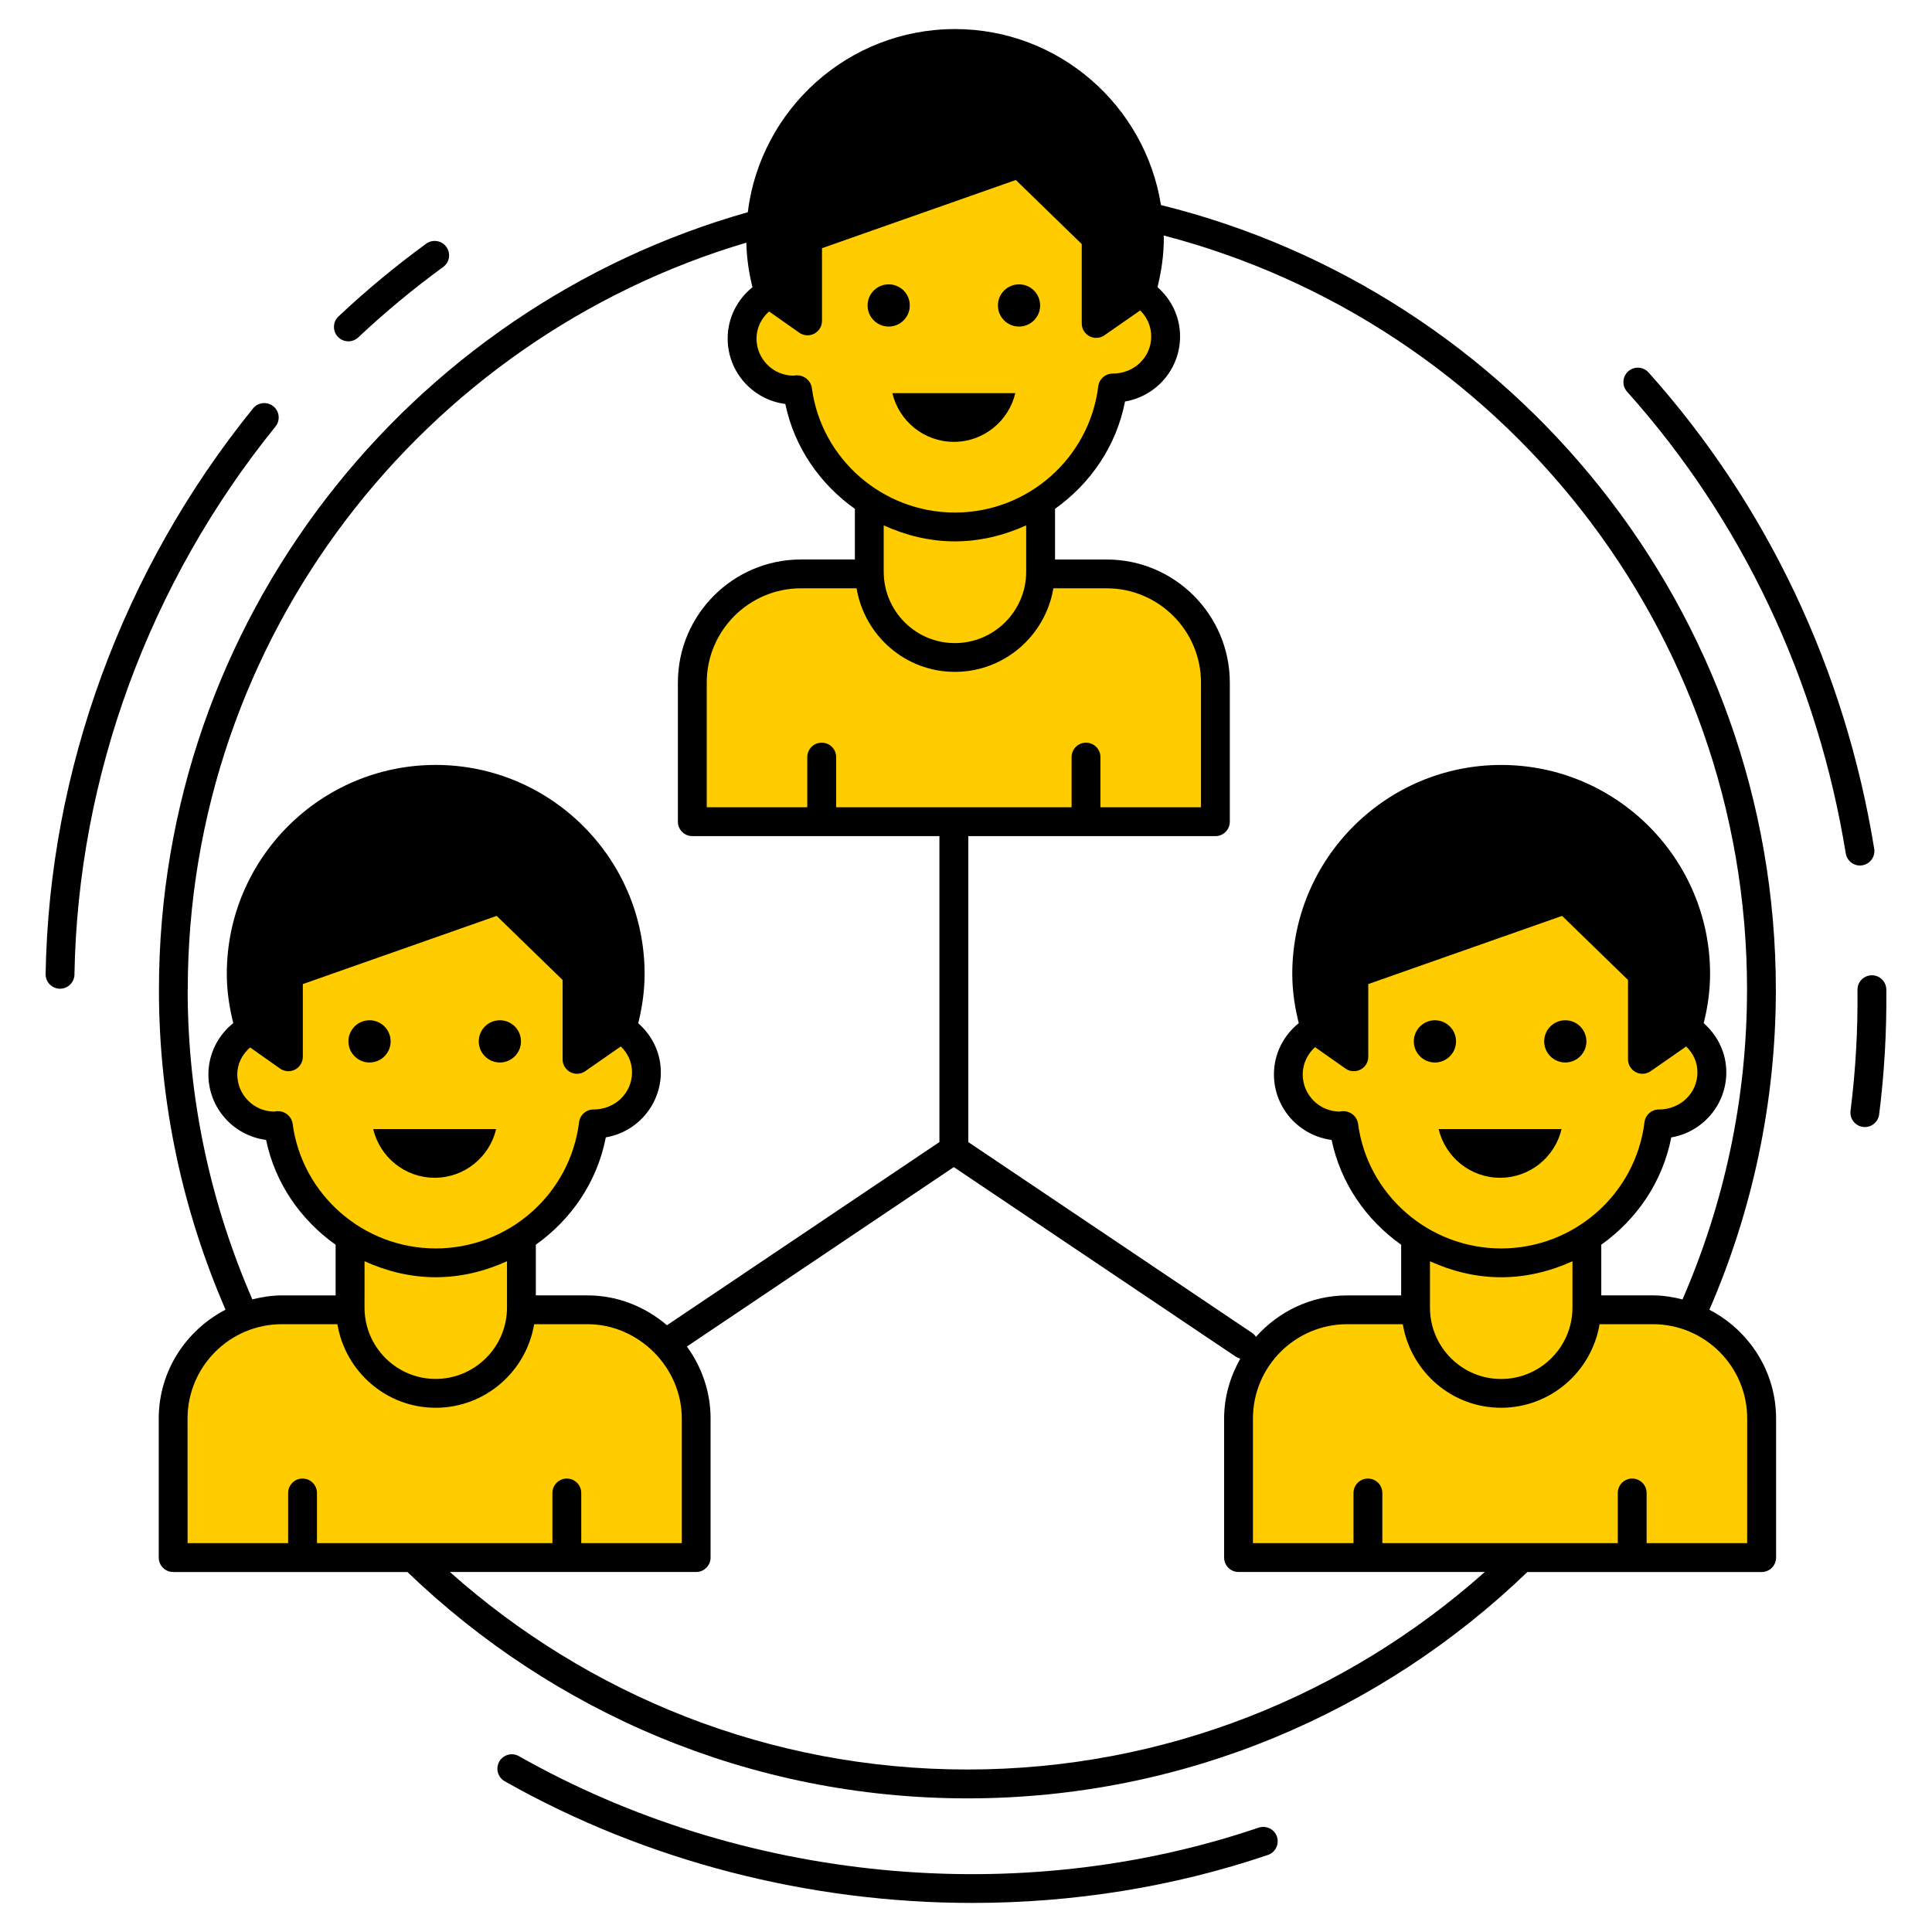 <svg xmlns="http://www.w3.org/2000/svg" xmlns:svgjs="http://svgjs.com/svgjs" xmlns:xlink="http://www.w3.org/1999/xlink" style="enable-background:new 0 0 512 512" width="512" height="512" x="0" y="0" version="1.1" viewBox="0 0 67 67" xml:space="preserve"><g><g xmlns="http://www.w3.org/2000/svg"><g><path fill="#fc0" d="m24.144 54.017h-18.139v-4.823c0-2.082 1.688-3.77 3.77-3.77h10.6c2.082 0 3.77 1.688 3.77 3.77z" data-original="#ffffff"/><path fill="#fc0" d="m18.084 42.178v3.169c0 1.642-1.333 2.975-2.975 2.975-1.642 0-2.966-1.333-2.966-2.975v-3.169z" data-original="#ffffff"/><g><path fill="#fc0" d="m22.419 37.188c0 .983-.795 1.788-1.788 1.788h-.052c-.335 2.718-2.655 4.819-5.468 4.819-2.791 0-5.102-2.07-5.457-4.757-.042.01-.094.01-.136.01-.983 0-1.788-.805-1.788-1.788 0-.993.805-1.798 1.788-1.798.021 0 .052 0 .073.01v-4.213h11.04v4.14c.993-0 1.788.795 1.788 1.788z" data-original="#ffffff"/><path fill="#000" d="m21.856 33.772c0 .645-.088 1.276-.265 1.866l-1.581 1.099v-2.965l-2.66-2.585-7.348 2.585v2.877l-1.35-.95c-.19-.611-.285-1.255-.285-1.927 0-3.725 3.019-6.744 6.744-6.744s6.744 3.019 6.744 6.744z" data-original="#8f9fff"/><g><g><circle cx="12.815" cy="36.114" r=".732" fill="#000" data-original="#8f9fff"/></g><g><circle cx="17.335" cy="36.114" r=".732" fill="#000" data-original="#8f9fff"/></g></g><g><path fill="#000" d="m12.942 39.155c.23.967 1.095 1.689 2.132 1.689 1.038 0 1.903-.722 2.132-1.689z" data-original="#8f9fff"/></g></g></g><g><path fill="#fc0" d="m61.092 54.017h-18.139v-4.823c0-2.082 1.688-3.77 3.77-3.77h10.6c2.082 0 3.77 1.688 3.77 3.77z" data-original="#ffffff"/><path fill="#fc0" d="m55.031 42.178v3.169c0 1.642-1.333 2.975-2.975 2.975-1.642 0-2.966-1.333-2.966-2.975v-3.169z" data-original="#ffffff"/><g><path fill="#fc0" d="m59.367 37.188c0 .983-.795 1.788-1.788 1.788h-.052c-.335 2.718-2.655 4.819-5.468 4.819-2.791 0-5.102-2.07-5.457-4.757-.042.01-.094.01-.136.01-.983 0-1.788-.805-1.788-1.788 0-.993.805-1.798 1.788-1.798.021 0 .052 0 .073.01v-4.213h11.04v4.14c.993-0 1.788.795 1.788 1.788z" data-original="#ffffff"/><path fill="#000" d="m58.804 33.772c0 .645-.088 1.276-.265 1.866l-1.581 1.099v-2.965l-2.66-2.585-7.348 2.585v2.877l-1.35-.95c-.19-.611-.285-1.255-.285-1.927 0-3.725 3.019-6.744 6.744-6.744s6.744 3.019 6.744 6.744z" data-original="#8f9fff"/><g><g><circle cx="49.762" cy="36.114" r=".732" fill="#000" data-original="#8f9fff"/></g><g><circle cx="54.283" cy="36.114" r=".732" fill="#000" data-original="#8f9fff"/></g></g><g><path fill="#000" d="m49.89 39.155c.23.967 1.095 1.689 2.132 1.689 1.038 0 1.903-.722 2.132-1.689z" data-original="#8f9fff"/></g></g></g><g><path fill="#fc0" d="m42.148 28.496h-18.139v-4.823c0-2.082 1.688-3.77 3.77-3.77h10.6c2.082 0 3.77 1.688 3.77 3.77v4.823z" data-original="#ffffff"/><path fill="#fc0" d="m36.088 16.658v3.169c0 1.642-1.333 2.975-2.975 2.975-1.642 0-2.966-1.333-2.966-2.975v-3.169z" data-original="#ffffff"/><g><path fill="#fc0" d="m40.423 11.667c0 .983-.795 1.788-1.788 1.788h-.052c-.335 2.718-2.655 4.819-5.468 4.819-2.791 0-5.102-2.07-5.457-4.757-.042.01-.094.01-.136.01-.983 0-1.788-.805-1.788-1.788 0-.993.805-1.798 1.788-1.798.021 0 .052 0 .073.01v-4.213h11.04v4.14c.993 0 1.788.795 1.788 1.788z" data-original="#ffffff"/><path fill="#000" d="m39.86 8.252c0 .645-.088 1.276-.265 1.866l-1.581 1.099v-2.965l-2.66-2.585-7.348 2.585v2.877l-1.35-.95c-.19-.611-.285-1.255-.285-1.927 0-3.725 3.019-6.744 6.744-6.744s6.744 3.019 6.744 6.744z" data-original="#8f9fff"/><g><g><circle cx="30.819" cy="10.593" r=".732" fill="#000" data-original="#8f9fff"/></g><g><circle cx="35.339" cy="10.593" r=".732" fill="#000" data-original="#8f9fff"/></g></g><g><path fill="#000" d="m30.946 13.634c.23.967 1.095 1.689 2.132 1.689 1.038 0 1.903-.722 2.132-1.689z" data-original="#8f9fff"/></g></g></g><g fill="#2a44e2"><path fill="#000" d="m12.424 11.701c.93-.875 1.921-1.696 2.945-2.442.223-.163.272-.476.11-.698-.164-.224-.475-.272-.699-.11-1.058.771-2.081 1.619-3.041 2.522-.201.189-.211.506-.022.707.19.201.506.21.707.021z" data-original="#2a44e2"/><path fill="#000" d="m9.478 14.09c-.215-.174-.529-.14-.703.074-4.519 5.58-7.074 12.546-7.193 19.615-.004.276.215.504.492.509h.008c.272 0 .495-.219.5-.491.116-6.848 2.591-13.597 6.971-19.004.174-.215.141-.529-.074-.703z" data-original="#2a44e2"/><path fill="#000" d="m43.649 63.381c-8.326 2.827-17.916 1.9-25.654-2.479-.24-.137-.545-.052-.681.189-.136.24-.051.545.189.682 4.929 2.788 10.586 4.219 16.217 4.219 3.487 0 6.965-.549 10.25-1.664.262-.089.401-.373.313-.635-.089-.261-.372-.397-.634-.312z" data-original="#2a44e2"/><path fill="#000" d="m64.916 33.822c-.001 0-.003 0-.005 0-.276.003-.498.229-.495.505.015 1.401-.066 2.812-.241 4.195-.035.273.159.523.433.559.265.036.523-.153.559-.434.181-1.427.264-2.885.249-4.33-.003-.274-.226-.495-.5-.495z" data-original="#2a44e2"/><path fill="#000" d="m64.582 30.008c.272-.044.458-.301.414-.573-1.008-6.212-3.714-11.924-7.825-16.518-.184-.205-.5-.224-.706-.04-.206.185-.223.501-.039.706 3.984 4.452 6.606 9.989 7.583 16.012.046.28.313.46.574.413z" data-original="#2a44e2"/><path fill="#000" d="m59.28 45.421c1.474-3.405 2.305-7.151 2.305-11.092 0-13.15-9.099-24.199-21.324-27.218-.55-3.453-3.54-6.103-7.145-6.103-3.692 0-6.742 2.778-7.184 6.352-11.765 3.331-20.42 14.146-20.42 26.969 0 3.941.835 7.685 2.309 11.09-1.369.712-2.316 2.127-2.316 3.774v4.823c0 .276.224.5.5.5h8.125c5.043 4.853 11.884 7.85 19.419 7.85s14.376-2.996 19.419-7.85h8.125c.276 0 .5-.224.5-.5v-4.823c0-1.645-.946-3.06-2.312-3.772zm1.305-11.092c0 3.814-.806 7.44-2.237 10.733-.33-.082-.67-.139-1.026-.139h-1.791v-1.758c1.225-.871 2.127-2.175 2.427-3.721 1.082-.182 1.909-1.124 1.909-2.257 0-.682-.309-1.285-.784-1.705.137-.548.221-1.118.221-1.71 0-3.994-3.25-7.244-7.244-7.244s-7.245 3.25-7.245 7.244c0 .591.087 1.16.225 1.71-.522.419-.861 1.056-.861 1.778 0 1.164.874 2.128 2 2.271.313 1.508 1.207 2.781 2.412 3.636v1.757h-1.868c-1.262 0-2.386.561-3.168 1.435-.035-.052-.079-.099-.134-.136l-9.841-6.616v-10.611h8.569c.276 0 .5-.224.5-.5v-4.823c0-2.354-1.916-4.27-4.27-4.27h-1.791v-1.758c1.225-.871 2.127-2.175 2.427-3.721 1.082-.182 1.909-1.124 1.909-2.257 0-.683-.305-1.291-.783-1.709.136-.547.22-1.116.22-1.706 0-.029-.004-.056-.004-.085 11.62 3.029 20.229 13.601 20.229 26.162zm-2.479 1.001-.648.451v-2.009c0-.135-.055-.265-.151-.358l-2.66-2.585c-.095-.093-.221-.142-.349-.142-.056 0-.112.009-.166.028l-7.348 2.585c-.2.07-.334.26-.334.472v1.914l-.42-.296c-.143-.514-.215-1.057-.215-1.618 0-3.443 2.801-6.244 6.245-6.244 3.443 0 6.244 2.801 6.244 6.244-0.0.541-.066 1.063-.197 1.558zm-12.503.983 1.059.745c.152.107.352.121.518.034.166-.086.27-.257.27-.443v-2.522l6.722-2.365 2.286 2.222v2.754c0 .187.104.356.269.443.073.038.152.057.231.057.1 0 .2-.03.285-.09l1.231-.856c.237.226.392.532.392.896 0 .71-.578 1.288-1.34 1.288-.252 0-.465.188-.496.438-.308 2.498-2.445 4.381-4.972 4.381-2.502 0-4.635-1.858-4.961-4.322-.019-.142-.103-.271-.222-.352-.084-.057-.187-.087-.288-.087-.041 0-.082.005-.122.015-.71 0-1.288-.578-1.288-1.288 0-.378.168-.71.426-.947zm3.987 7.427c.759.344 1.59.554 2.468.554.881 0 1.713-.21 2.473-.555v1.608c0 1.364-1.11 2.475-2.475 2.475-1.36 0-2.466-1.11-2.466-2.475zm-21.094-17.985c-.276 0-.5.224-.5.5v1.74h-3.487v-4.323c0-1.803 1.467-3.27 3.27-3.27h1.926c.276 1.641 1.693 2.898 3.408 2.898 1.719 0 3.14-1.257 3.417-2.898h1.849c1.803 0 3.27 1.467 3.27 3.27v4.323h-3.487v-1.74c0-.276-.224-.5-.5-.5s-.5.224-.5.5v1.74h-8.165v-1.74c0-.276-.224-.5-.5-.5zm-1.826-14.955 1.048.738c.152.107.352.121.518.034.166-.086.27-.257.27-.443v-2.522l6.722-2.365 2.286 2.222v2.754c0 .187.104.356.269.443.073.038.152.057.231.057.1 0 .2-.03.286-.09l1.242-.864c.231.231.381.543.381.904 0 .71-.578 1.288-1.34 1.288-.252 0-.465.188-.496.438-.308 2.498-2.445 4.381-4.972 4.381-2.502 0-4.635-1.858-4.961-4.322-.019-.14-.106-.268-.222-.348-.085-.059-.191-.09-.296-.09-.038 0-.076.004-.113.013-.71 0-1.288-.577-1.288-1.287 0-.38.174-.706.436-.94zm6.444 7.974c.881 0 1.713-.21 2.473-.555v1.608c0 1.364-1.11 2.475-2.475 2.475-1.36 0-2.466-1.11-2.466-2.475v-1.607c.759.344 1.59.554 2.468.554zm.001-16.767c3.443 0 6.244 2.801 6.244 6.244 0 .541-.066 1.063-.197 1.557l-.648.451v-2.008c0-.135-.055-.265-.151-.358l-2.66-2.585c-.095-.093-.221-.142-.349-.142-.056 0-.112.009-.166.028l-7.348 2.585c-.2.07-.334.26-.334.472v1.914l-.42-.296c-.143-.514-.215-1.057-.215-1.618 0-3.443 2.801-6.244 6.245-6.244zm-26.604 32.321c0-12.249 8.19-22.597 19.371-25.913.012.532.088 1.047.213 1.545-.521.419-.861 1.056-.861 1.779 0 1.164.874 2.127 2 2.27.313 1.508 1.207 2.782 2.412 3.637v1.756h-1.868c-2.354 0-4.27 1.915-4.27 4.27v4.823c0 .276.224.5.5.5h8.57v10.611l-9.449 6.352c-.746-.636-1.7-1.035-2.755-1.035h-1.792v-1.758c1.226-.871 2.128-2.175 2.427-3.722 1.082-.182 1.908-1.124 1.908-2.257 0-.682-.308-1.283-.784-1.701.137-.549.221-1.121.221-1.714 0-3.994-3.25-7.244-7.245-7.244s-7.244 3.25-7.244 7.244c0 .59.087 1.159.224 1.709-.522.42-.862 1.057-.862 1.78 0 1.164.874 2.128 2 2.271.313 1.508 1.207 2.781 2.412 3.636v1.757h-1.868c-.353 0-.691.056-1.02.137-1.432-3.293-2.243-6.917-2.243-10.732zm14.647 1.001-.648.451v-2.009c0-.135-.055-.265-.151-.358l-2.66-2.585c-.095-.093-.221-.142-.349-.142-.056 0-.112.009-.166.028l-7.348 2.585c-.2.07-.334.26-.334.472v1.914l-.42-.296c-.143-.514-.215-1.057-.215-1.618 0-3.443 2.801-6.244 6.244-6.244 3.443 0 6.245 2.801 6.245 6.244 0 .541-.066 1.063-.197 1.558zm-12.486.995 1.042.734c.152.107.352.121.518.034.166-.086.27-.257.27-.443v-2.522l6.722-2.365 2.286 2.222v2.754c0 .187.104.356.269.443.073.038.152.057.231.057.1 0 .2-.03.285-.09l1.234-.858c.236.227.389.536.389.898 0 .71-.578 1.288-1.34 1.288-.252 0-.465.188-.496.438-.308 2.498-2.445 4.381-4.972 4.381-2.502 0-4.635-1.858-4.961-4.322-.019-.142-.103-.271-.222-.352-.084-.057-.187-.087-.288-.087-.041 0-.082.005-.122.015-.71 0-1.288-.578-1.288-1.288-0-.381.178-.704.443-.936zm3.97 7.415c.759.344 1.59.554 2.468.554.881 0 1.712-.21 2.472-.555v1.607c0 1.364-1.11 2.475-2.475 2.475-1.36 0-2.466-1.11-2.466-2.475zm-6.138 5.453c0-1.803 1.467-3.27 3.27-3.27h1.926c.276 1.641 1.693 2.898 3.408 2.898 1.719 0 3.14-1.257 3.416-2.898h1.85c1.771 0 3.27 1.493 3.27 3.27v4.323h-3.487v-1.74c0-.276-.224-.5-.5-.5s-.5.224-.5.5v1.74h-8.165v-1.74c0-.276-.224-.5-.5-.5s-.5.224-.5.5v1.74h-3.487zm27.043 12.173c-6.885 0-13.168-2.596-17.946-6.85h8.541c.276 0 .5-.224.5-.5v-4.823c0-.934-.31-1.792-.821-2.496l9.256-6.222 9.783 6.577c.048.032.1.05.153.064-.347.617-.562 1.319-.562 2.077v4.823c0 .276.224.5.5.5h8.541c-4.778 4.253-11.061 6.85-17.946 6.85zm27.043-7.85h-3.487v-1.74c0-.276-.224-.5-.5-.5s-.5.224-.5.5v1.74h-8.165v-1.74c0-.276-.224-.5-.5-.5s-.5.224-.5.5v1.74h-3.487v-4.323c0-1.803 1.467-3.27 3.27-3.27h1.926c.276 1.641 1.693 2.898 3.408 2.898 1.719 0 3.14-1.257 3.417-2.898h1.849c1.803 0 3.27 1.467 3.27 3.27z" data-original="#2a44e2"/></g></g></g></svg>